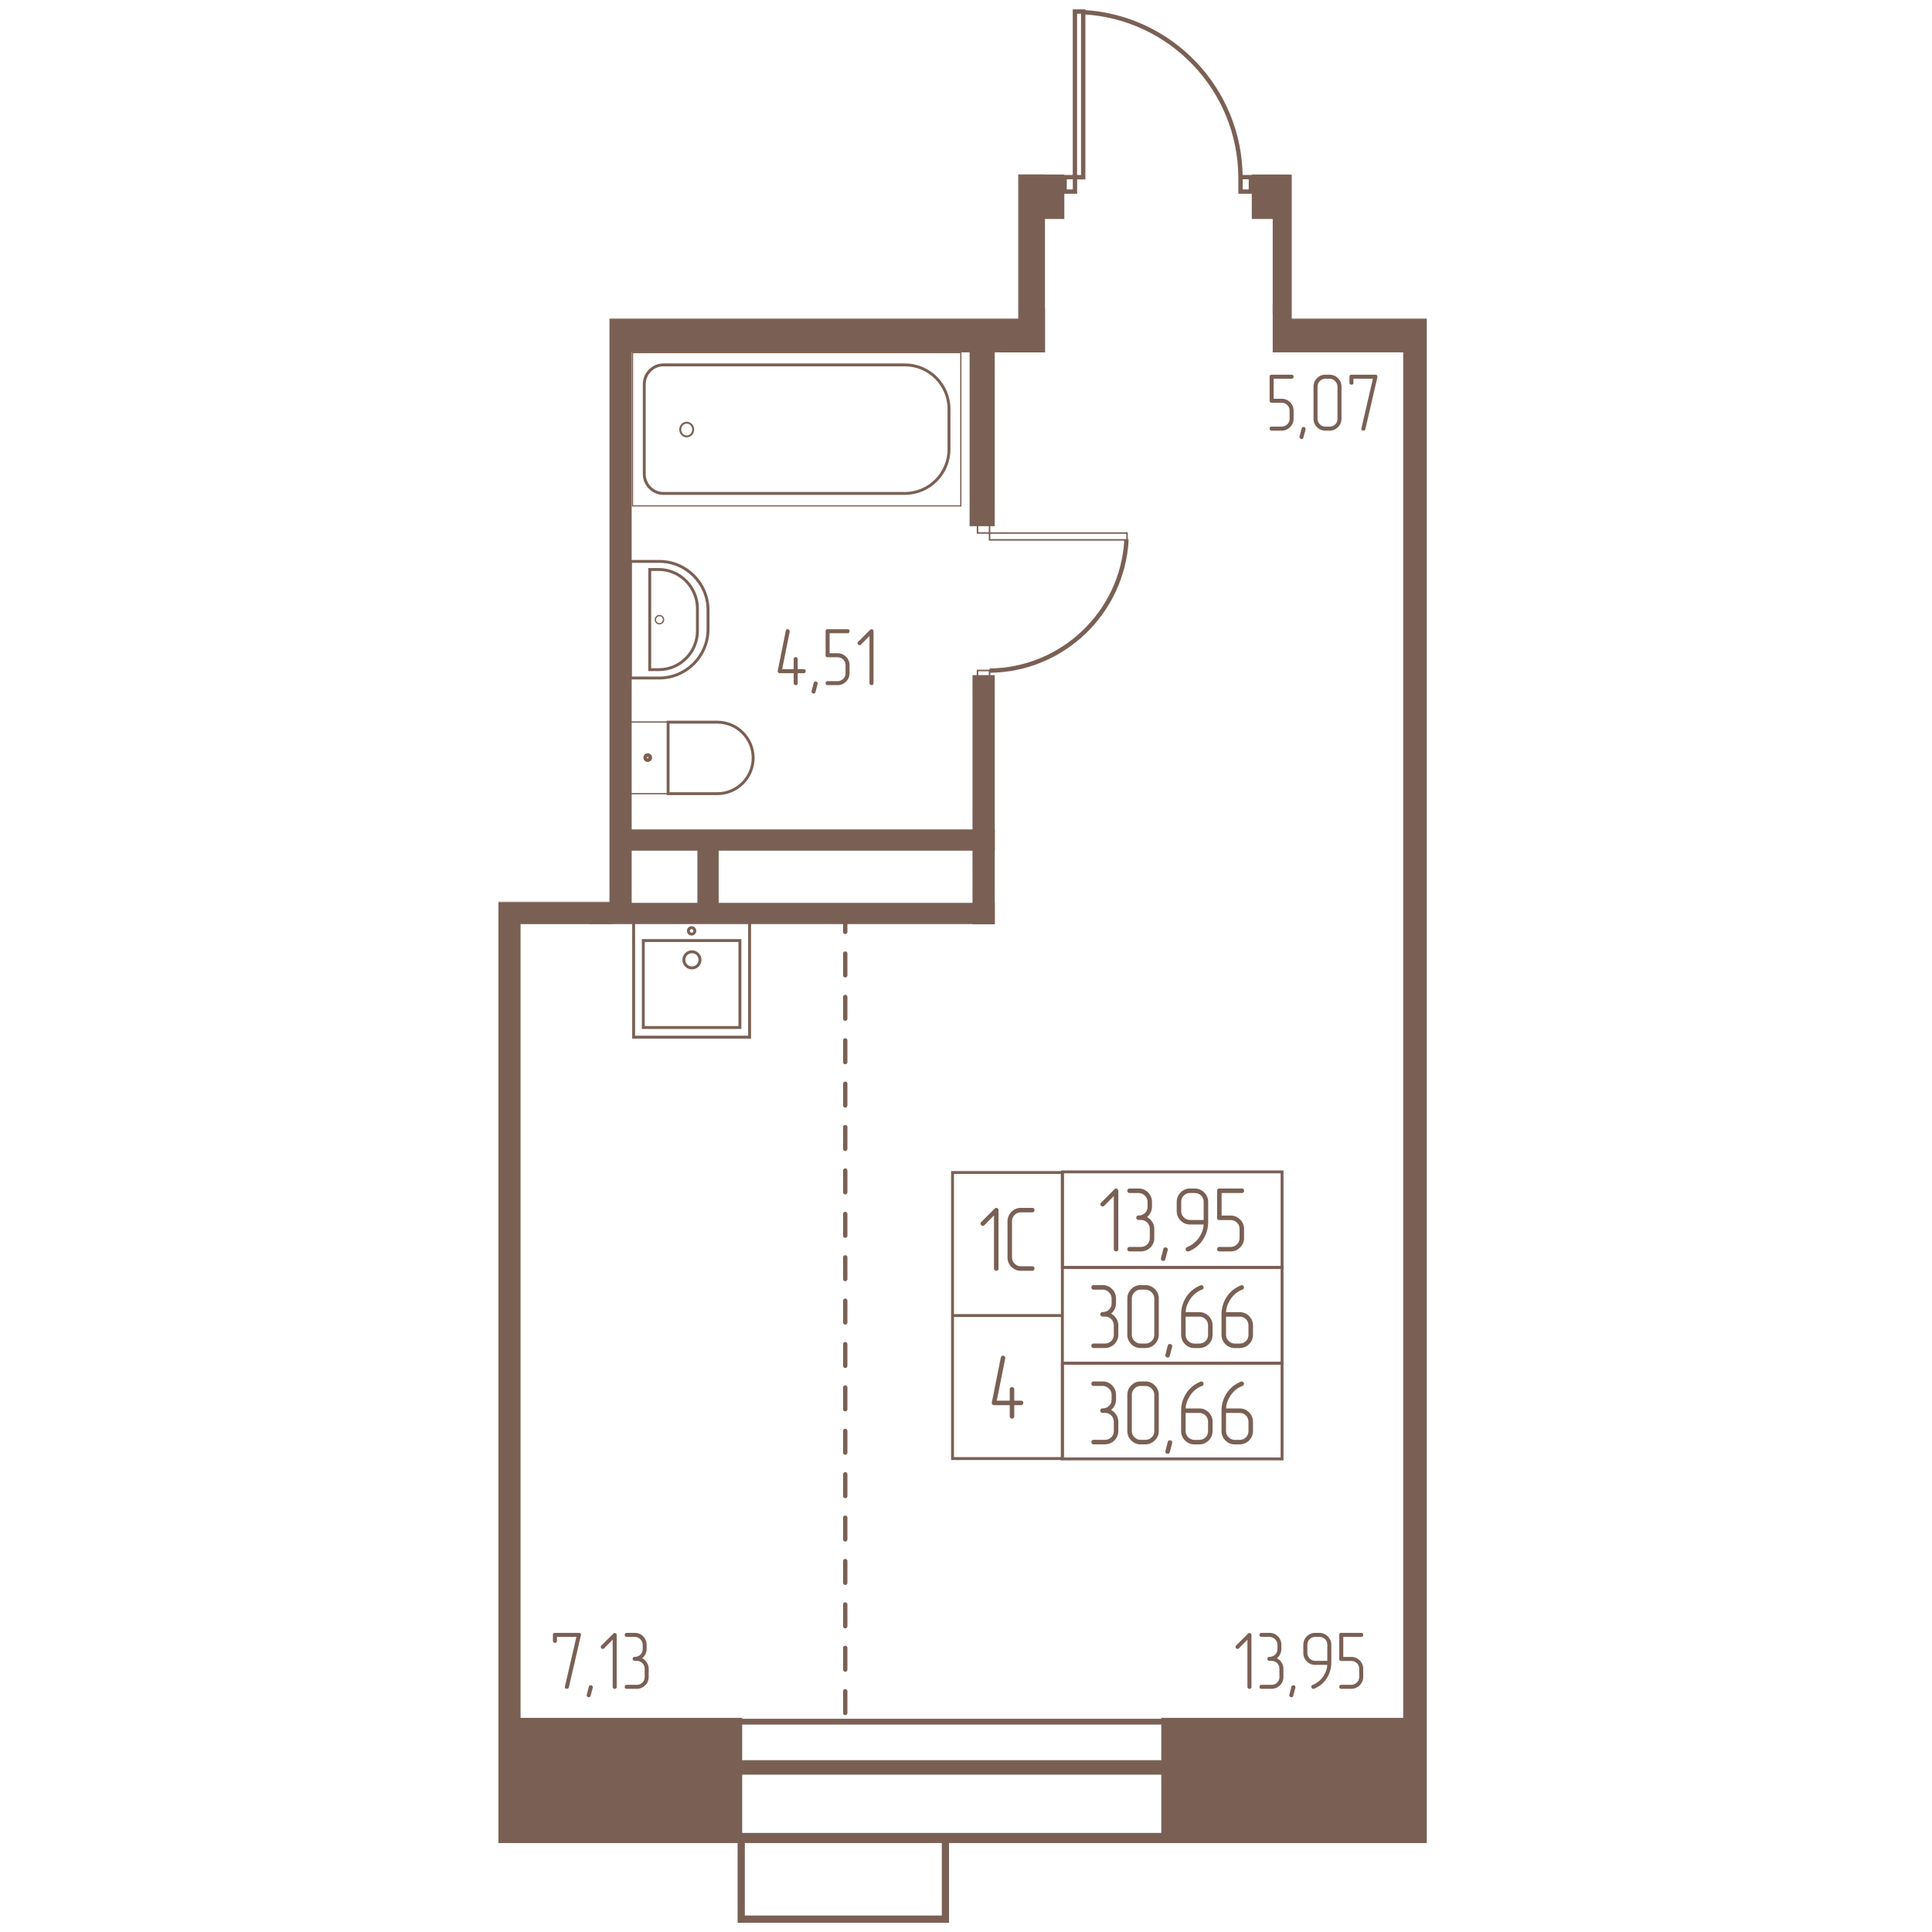 <svg   viewBox="0 0 1220 2520" fill="none" xmlns="http://www.w3.org/2000/svg" width="200" height="200"><mask id="a" style="mask-type:luminance" maskUnits="userSpaceOnUse" x="0" y="5" width="1212" height="2513"><path d="M1211.32 5H0v2512.55h1211.32V5z" fill="#fff"/></mask><g mask="url(#a)"><mask id="b" style="mask-type:luminance" maskUnits="userSpaceOnUse" x="0" y="5" width="1212" height="2513"><path d="M678.129 5h356.721v410.501h176.46V2517.56H0V1176.42h144.958V415.512h533.183V5.012L678.129 5z" fill="#fff"/></mask><g mask="url(#b)"><path d="M4076.35-5238.98h-6804.87v7636.36h6804.87v-7636.36z" stroke="#7A6054" stroke-width="13.23"/><path d="M3988.14-5151.63h-6624.62v7456.95h6624.62v-7456.95z" stroke="#7A6054" stroke-width="18.9"/><path d="M3923.86-5086.95h-6499.84v7332.6h6499.84v-7332.6z" stroke="#7A6054" stroke-width="7.56"/><path d="M1379.81 2244.45H868.477v152.52h511.333v-152.52zM314.288 2244.45h-472.257v152.52h472.257v-152.52zM1234.44 405.391h-50.42V2244.42h50.42V405.391z" fill="#7A6054" stroke="#7A6054" stroke-width="7.56"/><path d="M1381.47 401.172h-367.64v54.623h367.64v-54.623zM1064.68 231.406h-78.157v50.417h78.157v-50.417z" fill="#7A6054" stroke="#7A6054" stroke-width="7.56"/><path d="M1331.32 231.406h-267.06v20.167h267.06v-20.167zM1064.24 281.875h-50.41v123.109h50.41V281.875zM734.459 231.406h-75.631v50.417h75.631v-50.417z" fill="#7A6054" stroke="#7A6054" stroke-width="7.56"/><path d="M709.245 231.406h-50.417v224.357h50.417V231.406z" fill="#7A6054" stroke="#7A6054" stroke-width="7.56"/><path d="M709.226 405.391h-891.999v50.416h891.999v-50.416zM670.692 231.406h-803.036v21.077h803.036v-21.077zM144.757 531.406h-307.374v20.155h307.374v-20.155z" fill="#7A6054" stroke="#7A6054" stroke-width="7.56"/><path d="M37.812 455.781H17.656v75.585h20.156v-75.585zM170.155 430.156h-48.319v771.414h48.319V430.156zM643.784 1181.41H170.156v20.15h473.628v-20.15zM643.784 1085.62H170.156v20.17h473.628v-20.17z" fill="#7A6054" stroke="#7A6054" stroke-width="7.56"/><path d="M643.677 884.375h-21.411v317.455h21.411V884.375zM283.593 1105.78h-20.155v75.59h20.155v-75.59zM129.879 1055.39h-312.652v20.49h312.652v-20.49zM144.965 1151.17h-170.16v50.42h170.16v-50.42z" fill="#7A6054" stroke="#7A6054" stroke-width="7.56"/><path d="M25.221 1188.59h-50.416v1096.62H25.22V1188.59zM643.668 455.781h-25.191v226.754h25.191V455.781z" fill="#7A6054" stroke="#7A6054" stroke-width="7.56"/><path d="M583.181 2396.95v106.3H316.797v-106.3" stroke="#7A6054" stroke-width="9.45"/><path d="M452.5 2234.31V1201.56" stroke="#7A6054" stroke-width="5.67" stroke-linecap="round" stroke-dasharray="28.3 28.3"/><path d="M315.11 1226.8H189.062v113.44H315.11V1226.8z" stroke="#7A6054" stroke-width="3.78"/><path d="M327.734 1201.56h-151.25v151.25h151.25v-151.25z" stroke="#7A6054" stroke-width="3.78"/><path d="M252.529 1262.48c5.798 0 10.499-4.7 10.499-10.5s-4.701-10.5-10.499-10.5c-5.798 0-10.498 4.7-10.498 10.5s4.7 10.5 10.498 10.5zM252.085 1218.39a4.195 4.195 0 1 0 0-8.39 4.195 4.195 0 0 0 0 8.39z" stroke="#7A6054" stroke-width="3.78"/><path d="M175 659.842v-199.92h428.251v199.92H175z" stroke="#7A6054" stroke-width="1.61"/><path d="M190.352 501.152v117.22c0 13.863 11.35 25.213 24.787 25.213h315.118c31.933 0 57.562-26.043 57.562-57.561v-52.526c0-31.518-25.629-57.56-57.562-57.56H215.139c-13.448 0-24.787 11.35-24.787 25.214z" stroke="#7A6054" stroke-width="3.78"/><path d="M254.166 560.28c0 4.943-3.783 8.951-8.45 8.951s-8.45-4.008-8.45-8.951c0-4.944 3.783-8.952 8.45-8.952s8.45 4.008 8.45 8.952z" stroke="#7A6054" stroke-width="2.47"/><path d="M172.266 884.368V732.266h37.809c34.871 0 63.439 28.567 63.439 63.438v25.214c0 34.871-28.568 63.439-63.439 63.439h-37.809v.011z" stroke="#7A6054" stroke-width="3.78"/><path d="M197.5 873.482v-130.67h11.766c27.726 0 50.416 23.107 50.416 50.844v29.408c0 27.726-22.69 50.418-50.416 50.418H197.5z" stroke="#7A6054" stroke-width="3.78"/><path d="M215.501 808.246a5.348 5.348 0 1 0-10.696 0 5.348 5.348 0 0 0 10.696 0z" stroke="#7A6054" stroke-width="1.7"/><path d="M170.586 941.742v93.488h50.817v-93.488h-50.817z" stroke="#7A6054" stroke-width="1.69"/><path d="M221.445 941.953v93.277h64.292c25.628 0 46.636-21.01 46.636-46.64 0-25.629-21.008-46.637-46.636-46.637h-64.292z" stroke="#7A6054" stroke-width="3.78"/><path d="M198.144 988.197a3.291 3.291 0 1 0-6.582 0 3.291 3.291 0 0 0 6.582 0z" stroke="#7A6054" stroke-width="4.74"/><path d="M-87.813 1047.81H64.29V1010c0-34.869-28.567-63.438-63.438-63.438h-25.215c-34.87 0-63.438 28.569-63.438 63.438v37.81h-.011z" stroke="#7A6054" stroke-width="3.78"/><path d="M-76.875 1022.57H53.793v-11.76c0-27.729-23.105-50.419-50.843-50.419h-29.408c-27.727 0-50.417 22.69-50.417 50.419v11.76zM8.82 557.891h-93.273v50.843H8.82v-50.843z" stroke="#7A6054" stroke-width="3.78"/><path d="M8.82 608.359h-93.273v64.706c0 25.629 21.008 46.637 46.637 46.637S8.82 698.694 8.82 673.065v-64.706z" stroke="#7A6054" stroke-width="3.78"/><path d="M820.039 704.201v-8.967H640.707v8.967h179.332zM640.703 695.193v-11.209h-15.685v11.209h15.685zM640.703 885.74v-11.209h-15.685v11.209h15.685z" stroke="#7A6054" stroke-width="2"/><path d="M640.742 874.727c94.956-.841 173.525-75.63 178.561-170.586M762.88 15.078h-10.81v216.06h10.81V15.078z" stroke="#7A6054" stroke-width="5.67"/><path d="M752.139 231.016h-13.506v18.899h13.506v-18.899zM981.553 231.016h-13.506v18.899h13.506v-18.899zM968.051 230.986c-.842-114.708-90.75-208.823-205.043-215.127" stroke="#7A6054" stroke-width="5.67"/><path d="M982.324 2200.28v-67.72c0-.79-.265-1.41-.807-1.87a2.757 2.757 0 0 0-1.867-.69c-.714 0-1.279.25-1.705.75l-15.569 15.57c-.576.57-.853 1.17-.853 1.81 0 .71.265 1.33.796 1.86.541.53 1.152.81 1.866.81.646 0 1.245-.29 1.81-.85l11.097-11.2v61.53c0 .79.265 1.41.807 1.87.53.46 1.152.69 1.867.69.714 0 1.313-.21 1.809-.63.495-.43.749-1.07.749-1.93zM1015.59 2162.92c1.84-1.5 3.27-3.29 4.26-5.38 1-2.1 1.5-4.36 1.5-6.78v-5.23c0-4.42-1.53-8.14-4.58-11.2-2.99-2.99-6.65-4.49-10.99-4.49h-10.448c-.784 0-1.406.27-1.867.8a2.753 2.753 0 0 0-.692 1.87c0 .71.231 1.31.692 1.8.461.5 1.083.75 1.867.75h10.448c1.42 0 2.76.27 4 .81 1.25.53 2.35 1.28 3.31 2.24.96.95 1.73 2.06 2.29 3.3.58 1.25.86 2.62.86 4.12v5.23c0 2.98-1 5.46-2.99 7.41-1.99 1.96-4.48 2.94-7.47 2.94-.85 0-1.51.26-1.97.8-.46.53-.69 1.16-.69 1.87 0 .72.26 1.32.75 1.81.5.5 1.14.75 1.93.75h2.55c2.99 0 5.48.99 7.47 2.98 1.99 2 2.99 4.49 2.99 7.47v10.45c0 2.99-1 5.47-2.99 7.41-1.99 1.96-4.48 2.94-7.47 2.94h-13.007c-.783 0-1.406.27-1.867.81a2.752 2.752 0 0 0-.691 1.87c0 .71.23 1.31.691 1.8.461.5 1.084.75 1.867.75h13.007c4.27 0 7.97-1.49 11.1-4.48 3.05-3.05 4.59-6.75 4.59-11.1v-10.45c0-2.98-.79-5.7-2.35-8.16-1.56-2.45-3.6-4.35-6.08-5.7l-.02-.01zM1039.57 2201.45l-2.66 10.24c-.36 1.43-1.17 2.13-2.45 2.13-.72 0-1.35-.25-1.93-.75-.57-.5-.85-1.09-.85-1.81 0-.29.03-.53.1-.75l2.68-10.35c.28-1.35 1.09-2.04 2.45-2.04.79 0 1.44.25 1.97.71.53.46.81 1.05.81 1.76 0 .36-.04.65-.12.86zM1081.26 2166.33h-15.67c-1.42 0-2.75-.27-4-.81-1.24-.53-2.35-1.28-3.3-2.23-.96-.96-1.71-2.07-2.24-3.31-.53-1.25-.8-2.58-.8-4v-10.45c0-2.99.98-5.48 2.94-7.47 1.96-1.99 4.43-2.98 7.41-2.98h5.24c2.98 0 5.47 1 7.46 2.98 2 1.99 2.99 4.48 2.99 7.47v20.8h-.03zm5.24 2.35v-23.15c0-4.35-1.54-8.03-4.59-11.1-3.05-3.05-6.75-4.59-11.1-4.59h-5.23c-4.34 0-8.03 1.54-11.1 4.59-2.98 3.13-4.48 6.82-4.48 11.1v10.45c0 4.34 1.53 8.03 4.59 11.1 2.98 2.98 6.65 4.48 10.98 4.48h15.57c0 2.34-.43 4.75-1.28 7.19-.85 2.46-2 4.82-3.41 7.1-3.55 5.47-8.36 9.46-14.4 11.95-1.14.43-1.7 1.21-1.7 2.34 0 .71.25 1.34.75 1.87.49.53 1.06.8 1.7.8.58 0 .96-.03 1.18-.1 7.18-2.92 12.8-7.61 16.85-14.08 3.76-6.12 5.65-12.77 5.65-19.95h.02zM1128.12 2187.22v-10.45c0-4.33-1.54-8-4.59-10.98-3.05-3.06-6.72-4.59-10.98-4.59h-10.45v-26.14h23.35c.86 0 1.51-.25 1.97-.75.47-.49.7-1.1.7-1.8 0-1.78-.89-2.67-2.67-2.67h-26.02c-1.7 0-2.55.89-2.55 2.67v31.25c0 1.77.85 2.67 2.55 2.67h13.12a10 10 0 0 1 4 .81c1.24.53 2.35 1.27 3.3 2.19.96.92 1.71 2 2.24 3.25.53 1.24.79 2.61.79 4.1v10.45c0 1.5-.26 2.86-.79 4.1a9.695 9.695 0 0 1-2.24 3.25c-.95.93-2.06 1.65-3.3 2.19-1.25.53-2.59.8-4 .8h-13.12c-.78 0-1.4.26-1.86.81-.46.53-.69 1.15-.69 1.86 0 .72.23 1.32.69 1.81.46.5 1.08.75 1.86.75h13.12c4.26 0 7.93-1.53 10.98-4.59 3.05-3.05 4.59-6.71 4.59-10.98v-.01zM107.695 2133.05c.069-.21.104-.46.104-.75 0-.72-.254-1.3-.749-1.76-.496-.47-1.141-.7-1.925-.7H73.769c-1.705 0-2.558.89-2.558 2.67v7.79c0 .78.254 1.4.749 1.86.496.46 1.106.69 1.81.69 1.774 0 2.673-.85 2.673-2.55v-5.24h25.387l-14.935 64.54c-.07.22-.104.46-.104.75 0 1.63.887 2.45 2.662 2.45 1.348 0 2.213-.68 2.558-2.03l15.673-67.72h.011zM123.128 2201.45l-2.662 10.24c-.357 1.43-1.175 2.13-2.454 2.13-.715 0-1.349-.25-1.925-.75-.576-.5-.853-1.09-.853-1.81 0-.29.035-.53.104-.75l2.674-10.35c.288-1.35 1.094-2.04 2.454-2.04.784 0 1.441.25 1.971.71.53.46.806 1.05.806 1.76 0 .36-.034.65-.115.86zM154.394 2200.28v-67.72c0-.79-.265-1.41-.806-1.87a2.761 2.761 0 0 0-1.867-.69c-.715 0-1.279.25-1.706.75l-15.568 15.57c-.577.57-.853 1.17-.853 1.81 0 .71.265 1.33.795 1.86.542.53 1.152.81 1.867.81.645 0 1.244-.29 1.809-.85l11.097-11.2v61.53c0 .79.265 1.41.807 1.87.53.46 1.152.69 1.867.69.714 0 1.314-.21 1.809-.63.496-.43.749-1.07.749-1.93zM187.661 2162.92c1.844-1.5 3.273-3.29 4.264-5.38.991-2.1 1.498-4.36 1.498-6.78v-5.23c0-4.42-1.533-8.14-4.587-11.2-2.984-2.99-6.649-4.49-10.982-4.49h-10.452c-.784 0-1.406.27-1.867.8a2.752 2.752 0 0 0-.691 1.87c0 .71.23 1.31.691 1.8.461.5 1.083.75 1.867.75h10.452a9.95 9.95 0 0 1 3.999.81c1.244.53 2.351 1.28 3.307 2.24.957.95 1.729 2.06 2.293 3.3.577 1.25.853 2.62.853 4.12v5.23c0 2.98-.991 5.46-2.984 7.41-1.994 1.96-4.483 2.94-7.468 2.94-.853 0-1.51.26-1.97.8a2.771 2.771 0 0 0-.692 1.87c0 .72.254 1.32.749 1.81.496.5 1.141.75 1.925.75h2.558c2.985 0 5.474.99 7.467 2.98 1.994 2 2.985 4.49 2.985 7.47v10.45c0 2.99-.991 5.47-2.985 7.41-1.993 1.96-4.482 2.94-7.467 2.94h-13.01c-.784 0-1.406.27-1.867.81a2.753 2.753 0 0 0-.692 1.87c0 .71.231 1.31.692 1.8.461.5 1.083.75 1.867.75h13.01c4.264 0 7.963-1.49 11.097-4.48 3.054-3.05 4.587-6.75 4.587-11.1v-10.45c0-2.98-.784-5.7-2.351-8.16-1.556-2.45-3.595-4.35-6.073-5.7l-.023-.01zM1037.3 546.127v-10.452c0-4.333-1.54-7.998-4.59-10.982-3.05-3.054-6.72-4.587-10.98-4.587h-10.46V493.97h23.36c.86 0 1.51-.253 1.97-.749.47-.495.7-1.106.7-1.809 0-1.775-.89-2.662-2.67-2.662h-26.02c-1.7 0-2.56.887-2.56 2.662v31.253c0 1.774.86 2.673 2.56 2.673h13.12c1.41 0 2.75.265 4 .807 1.24.53 2.35 1.267 3.3 2.189a9.765 9.765 0 0 1 2.24 3.25c.53 1.245.79 2.616.79 4.102v10.453c0 1.498-.26 2.857-.79 4.102a9.765 9.765 0 0 1-2.24 3.25 11.03 11.03 0 0 1-3.3 2.189c-1.25.53-2.59.795-4 .795h-13.12c-.78 0-1.4.265-1.86.807-.46.53-.7 1.152-.7 1.867 0 .714.24 1.314.7 1.809.46.496 1.08.749 1.86.749h13.12c4.26 0 7.93-1.533 10.98-4.586 3.05-3.054 4.59-6.719 4.59-10.982v-.012zM1052.85 560.272l-2.66 10.233c-.35 1.429-1.17 2.132-2.45 2.132-.72 0-1.35-.253-1.93-.749-.57-.496-.85-1.095-.85-1.809 0-.288.04-.53.1-.749l2.68-10.349c.29-1.348 1.09-2.028 2.45-2.028.79 0 1.44.231 1.97.692.53.461.81 1.048.81 1.763 0 .357-.03.645-.12.852v.012zM1099.78 546.138v-41.704c0-4.414-1.54-8.113-4.59-11.098-3.05-3.053-6.75-4.586-11.1-4.586h-5.23c-4.34 0-8.03 1.533-11.1 4.586-2.98 3.135-4.48 6.823-4.48 11.098v41.704c0 4.333 1.53 8.033 4.59 11.098 2.98 2.985 6.65 4.483 10.98 4.483h5.23c4.33 0 8.03-1.533 11.1-4.587 3.05-3.054 4.59-6.718 4.59-10.982l.01-.012zm-5.23 0c0 2.985-1 5.463-2.99 7.41-1.99 1.959-4.48 2.939-7.47 2.939h-5.23c-1.42 0-2.75-.265-4-.795a10.558 10.558 0 0 1-3.3-2.236 10.373 10.373 0 0 1-2.24-3.307 10.12 10.12 0 0 1-.8-3.999v-41.705c0-1.498.27-2.858.8-4.114a10.507 10.507 0 0 1 2.24-3.307 10.39 10.39 0 0 1 3.3-2.236c1.25-.53 2.58-.806 4-.806h5.23c1.5 0 2.86.288 4.11.853 1.24.576 2.35 1.336 3.3 2.293.96.956 1.71 2.063 2.24 3.307.53 1.245.79 2.581.79 3.999v41.704h.02zM1146.6 491.954c.07-.208.11-.461.11-.749 0-.715-.26-1.303-.75-1.764-.5-.461-1.14-.691-1.93-.691h-31.35c-1.71 0-2.56.887-2.56 2.662v7.79c0 .784.25 1.406.75 1.867.49.461 1.1.691 1.81.691 1.77 0 2.67-.852 2.67-2.558v-5.232h25.39l-14.94 64.534c-.07.218-.1.46-.1.749 0 1.636.88 2.454 2.66 2.454 1.35 0 2.21-.68 2.56-2.028l15.67-67.725h.01zM390.485 872.848v-13.114c0-.853-.265-1.498-.795-1.924a2.737 2.737 0 0 0-1.763-.634c-1.775 0-2.662.853-2.662 2.558v13.114h-15.038l9.806-48.953v-.634c0-.714-.265-1.313-.806-1.809-.53-.495-1.153-.749-1.867-.749-1.279 0-2.098.715-2.455 2.132l-10.452 52.053v.645c0 .715.254 1.314.749 1.81a2.482 2.482 0 0 0 1.809.749h18.243v13.01c0 .784.265 1.406.795 1.867.53.461 1.152.691 1.867.691.714 0 1.313-.207 1.809-.634.495-.426.749-1.071.749-1.924v-13.01h7.894c.783 0 1.406-.265 1.867-.807.46-.53.691-1.152.691-1.867 0-1.705-.853-2.558-2.558-2.558h-7.894l.011-.012zM416.409 892.225l-2.662 10.233c-.357 1.429-1.175 2.132-2.454 2.132-.715 0-1.348-.253-1.925-.749-.576-.495-.852-1.095-.852-1.809 0-.288.034-.53.103-.749l2.674-10.349c.288-1.348 1.095-2.028 2.454-2.028.784 0 1.441.231 1.971.692.53.461.807 1.048.807 1.763 0 .357-.035.645-.116.853v.011zM458.116 878.08v-10.452c0-4.333-1.533-7.997-4.586-10.982-3.054-3.054-6.719-4.587-10.983-4.587h-10.452v-26.136h23.359c.853 0 1.51-.253 1.971-.749.461-.495.691-1.106.691-1.809 0-1.775-.887-2.662-2.662-2.662h-26.021c-1.705 0-2.558.887-2.558 2.662v31.253c0 1.774.853 2.673 2.558 2.673h13.114c1.418 0 2.755.265 3.999.807a10.87 10.87 0 0 1 3.307 2.189 9.799 9.799 0 0 1 2.236 3.25c.53 1.245.795 2.616.795 4.103v10.452c0 1.498-.265 2.857-.795 4.102a9.799 9.799 0 0 1-2.236 3.25 11.075 11.075 0 0 1-3.307 2.189 10.11 10.11 0 0 1-3.999.795h-13.114c-.783 0-1.406.265-1.867.807a2.753 2.753 0 0 0-.691 1.867c0 .714.23 1.314.691 1.809.461.496 1.084.749 1.867.749h13.114c4.264 0 7.929-1.532 10.983-4.586 3.053-3.054 4.586-6.719 4.586-10.982v-.012zM489.355 891.065V823.34c0-.784-.265-1.406-.807-1.867a2.754 2.754 0 0 0-1.866-.692c-.715 0-1.28.254-1.706.749l-15.569 15.569c-.576.576-.852 1.175-.852 1.809 0 .715.265 1.337.795 1.867.541.53 1.152.807 1.867.807.645 0 1.244-.288 1.809-.853l11.097-11.201v61.537c0 .783.265 1.406.807 1.867.53.461 1.152.691 1.867.691.714 0 1.314-.207 1.809-.634.496-.426.749-1.071.749-1.924zM36.436 850.736v-10.452c0-4.333-1.532-7.997-4.586-10.982-3.054-3.054-6.719-4.586-10.982-4.586H10.416V798.58h23.358c.853 0 1.51-.254 1.97-.749.462-.496.692-1.107.692-1.81 0-1.774-.887-2.662-2.662-2.662H7.754c-1.706 0-2.559.888-2.559 2.662v31.253c0 1.775.853 2.673 2.559 2.673h13.114c1.417 0 2.754.265 3.998.807 1.245.53 2.351 1.268 3.308 2.19a9.804 9.804 0 0 1 2.235 3.249c.53 1.245.796 2.616.796 4.103v10.452c0 1.498-.265 2.858-.796 4.102a9.808 9.808 0 0 1-2.235 3.25 11.11 11.11 0 0 1-3.308 2.19c-1.244.53-2.58.795-3.998.795H7.754c-.784 0-1.406.265-1.867.806a2.756 2.756 0 0 0-.692 1.867c0 .715.23 1.314.692 1.809.46.496 1.083.75 1.867.75h13.114c4.264 0 7.928-1.533 10.982-4.587 3.054-3.054 4.586-6.718 4.586-10.982v-.012z" fill="#7A6054"/></g><path d="M735.697 1529.38H592.422v186.54h143.275v-186.54zM735.697 1715.94H592.422v186.54h143.275v-186.54zM1022.25 1653.28H735.703v124.79h286.547v-124.79z" stroke="#7A6054" stroke-width="3.78"/><path d="M1022.25 1528.52H735.703v124.79h286.547v-124.79zM1022.25 1778.12H735.703v124.8h286.547v-124.8z" stroke="#7A6054" stroke-width="3.78"/><path d="M808.667 1629.39v-76.2c0-.87-.3-1.58-.899-2.09a3.116 3.116 0 0 0-2.097-.79c-.807 0-1.441.28-1.925.84l-17.516 17.52c-.645.63-.957 1.31-.957 2.04 0 .79.3 1.5.899 2.1.599.6 1.302.9 2.098.9.726 0 1.406-.33 2.039-.96l12.481-12.6v69.24c0 .87.299 1.58.898 2.1.6.51 1.303.78 2.098.78.806 0 1.486-.24 2.04-.71.564-.49.841-1.2.841-2.17zM846.105 1587.42a17.236 17.236 0 0 0 4.805-6.06c1.118-2.36 1.683-4.9 1.683-7.62v-5.87c0-4.96-1.717-9.17-5.163-12.6-3.365-3.35-7.479-5.04-12.354-5.04h-11.754c-.876 0-1.579.3-2.097.9-.519.6-.784 1.31-.784 2.1 0 .8.254 1.48.784 2.04.518.56 1.221.84 2.097.84h11.754c1.602 0 3.1.3 4.495.9 1.406.6 2.639 1.44 3.722 2.51a12.626 12.626 0 0 1 2.581 3.72c.634 1.4.957 2.94.957 4.63v5.87c0 3.37-1.118 6.15-3.365 8.35-2.236 2.2-5.036 3.29-8.401 3.29-.957 0-1.706.3-2.224.9-.519.6-.784 1.3-.784 2.1 0 .79.277 1.47.841 2.04.565.56 1.28.84 2.167.84h2.881c3.365 0 6.154 1.12 8.401 3.35 2.235 2.24 3.365 5.05 3.365 8.4v11.76c0 3.36-1.118 6.14-3.365 8.34-2.236 2.2-5.036 3.3-8.401 3.3h-14.635c-.876 0-1.579.3-2.098.9-.518.59-.783 1.3-.783 2.09 0 .81.253 1.49.783 2.04.519.57 1.222.84 2.098.84h14.635c4.805 0 8.954-1.68 12.48-5.03 3.434-3.44 5.163-7.61 5.163-12.48v-11.76c0-3.36-.876-6.42-2.639-9.18s-4.045-4.9-6.845-6.42v.01zM873.092 1630.75l-2.996 11.53c-.403 1.6-1.314 2.39-2.754 2.39-.807 0-1.521-.27-2.167-.84-.634-.56-.956-1.24-.956-2.04 0-.32.046-.6.115-.84l2.996-11.64c.323-1.52 1.245-2.28 2.754-2.28.876 0 1.614.27 2.224.78.6.52.899 1.19.899 1.99 0 .4-.034.72-.115.95zM920.003 1591.27h-17.632c-1.601 0-3.099-.3-4.505-.9a12.03 12.03 0 0 1-3.723-2.51 11.717 11.717 0 0 1-2.523-3.72 11.402 11.402 0 0 1-.899-4.51v-11.75c0-3.37 1.095-6.17 3.296-8.4 2.201-2.24 4.978-3.37 8.343-3.37h5.877c3.365 0 6.165 1.12 8.401 3.37 2.236 2.23 3.353 5.03 3.353 8.4v23.39h.012zm5.877 2.64v-26.03c0-4.88-1.717-9.05-5.163-12.48-3.434-3.44-7.605-5.17-12.48-5.17h-5.877c-4.875 0-9.046 1.72-12.48 5.17-3.365 3.51-5.036 7.67-5.036 12.48v11.75c0 4.88 1.717 9.05 5.162 12.48 3.365 3.37 7.479 5.04 12.354 5.04h17.516c0 2.64-.484 5.33-1.44 8.1a39.176 39.176 0 0 1-3.838 7.97c-3.999 6.17-9.403 10.64-16.202 13.44-1.279.48-1.925 1.36-1.925 2.64 0 .81.277 1.5.842 2.1.564.6 1.198.9 1.924.9.645 0 1.083-.05 1.314-.12 8.078-3.27 14.404-8.56 18.956-15.83 4.241-6.88 6.361-14.36 6.361-22.44h.012zM972.675 1614.78v-11.76c0-4.87-1.717-9-5.163-12.35-3.434-3.43-7.559-5.16-12.353-5.16h-11.754v-29.4h26.274c.956 0 1.705-.28 2.224-.84.519-.56.784-1.24.784-2.04 0-1.99-1.003-3-2.997-3h-29.27c-1.924 0-2.881 1.01-2.881 3v35.16c0 1.99.957 3 2.881 3h14.75c1.602 0 3.1.3 4.506.89 1.395.6 2.639 1.42 3.722 2.47a11.09 11.09 0 0 1 2.524 3.65c.599 1.41.899 2.94.899 4.62v11.76c0 1.68-.3 3.21-.899 4.62a10.788 10.788 0 0 1-2.524 3.65 12.12 12.12 0 0 1-3.722 2.47c-1.394.6-2.904.9-4.506.9h-14.75c-.876 0-1.579.3-2.097.9-.519.6-.784 1.3-.784 2.09 0 .81.254 1.49.784 2.04.518.57 1.221.85 2.097.85h14.75c4.806 0 8.92-1.72 12.354-5.17 3.434-3.43 5.163-7.56 5.163-12.35h-.012zM799.191 1713.44c2.085-1.69 3.676-3.7 4.805-6.06 1.118-2.37 1.683-4.9 1.683-7.62v-5.88c0-4.95-1.718-9.16-5.163-12.59-3.365-3.36-7.479-5.04-12.354-5.04h-11.754c-.876 0-1.579.3-2.097.9-.519.6-.784 1.3-.784 2.1 0 .79.254 1.47.784 2.04.518.56 1.221.84 2.097.84h11.754c1.602 0 3.1.3 4.495.9 1.406.6 2.639 1.44 3.722 2.51a12.372 12.372 0 0 1 2.581 3.72c.634 1.39.957 2.94.957 4.62v5.88c0 3.36-1.118 6.14-3.365 8.34-2.236 2.2-5.036 3.3-8.401 3.3-.957 0-1.706.3-2.224.9-.519.6-.784 1.3-.784 2.09 0 .8.277 1.48.841 2.04.565.57 1.28.84 2.167.84h2.881c3.365 0 6.153 1.12 8.401 3.36 2.235 2.23 3.365 5.05 3.365 8.4v11.75c0 3.37-1.118 6.15-3.365 8.35-2.236 2.2-5.036 3.29-8.401 3.29h-14.635c-.876 0-1.579.3-2.098.9a3.12 3.12 0 0 0-.783 2.1c0 .81.253 1.48.783 2.04.519.56 1.222.84 2.098.84h14.635c4.805 0 8.954-1.68 12.48-5.04 3.434-3.43 5.163-7.6 5.163-12.48v-11.75c0-3.37-.876-6.42-2.639-9.19-1.763-2.75-4.045-4.88-6.845-6.4zM861.466 1740.81v-46.92c0-4.95-1.717-9.11-5.163-12.48-3.434-3.43-7.605-5.16-12.48-5.16h-5.877c-4.875 0-9.046 1.72-12.48 5.16-3.365 3.52-5.036 7.68-5.036 12.48v46.92c0 4.87 1.717 9.04 5.162 12.48 3.365 3.36 7.479 5.03 12.354 5.03h5.877c4.875 0 9.046-1.71 12.48-5.16 3.434-3.43 5.163-7.56 5.163-12.35zm-5.877 0c0 3.36-1.118 6.14-3.354 8.34-2.235 2.2-5.047 3.3-8.4 3.3h-5.878c-1.601 0-3.1-.3-4.505-.9a11.889 11.889 0 0 1-3.723-2.52 11.606 11.606 0 0 1-2.523-3.72c-.6-1.39-.899-2.9-.899-4.49v-46.92c0-1.68.299-3.21.899-4.62.599-1.4 1.44-2.64 2.523-3.72 1.084-1.07 2.317-1.92 3.723-2.51 1.405-.6 2.904-.9 4.505-.9h5.878c1.682 0 3.215.32 4.621.96a12.43 12.43 0 0 1 3.722 2.58c1.071 1.08 1.924 2.31 2.512 3.72.599 1.41.899 2.9.899 4.51v46.91-.02zM878.873 1756.77l-2.996 11.52c-.403 1.6-1.314 2.4-2.754 2.4-.807 0-1.521-.28-2.167-.84-.633-.57-.956-1.25-.956-2.04 0-.32.046-.6.115-.84l2.996-11.64c.323-1.52 1.245-2.28 2.755-2.28.875 0 1.613.26 2.224.78.599.52.899 1.19.899 1.98 0 .41-.035.73-.116.96zM896.475 1717.34h17.516c3.365 0 6.165 1.12 8.401 3.35 2.235 2.24 3.353 5.05 3.353 8.41v11.75c0 3.36-1.118 6.14-3.353 8.34-2.236 2.2-5.048 3.3-8.401 3.3h-5.877c-1.602 0-3.1-.3-4.506-.9a12.014 12.014 0 0 1-3.722-2.51 11.815 11.815 0 0 1-2.524-3.72c-.599-1.4-.899-2.91-.899-4.5v-23.52h.012zm-5.878-2.64v26.16c0 4.88 1.717 9.05 5.163 12.48 3.365 3.37 7.479 5.04 12.354 5.04h5.877c4.805 0 8.965-1.68 12.48-5.04 3.434-3.43 5.163-7.6 5.163-12.48v-11.75c0-4.96-1.717-9.16-5.163-12.6-3.365-3.36-7.525-5.03-12.48-5.03H896.59c0-2.64.484-5.41 1.44-8.29.957-2.56 2.236-5.12 3.838-7.67 3.918-6.41 9.276-10.88 16.075-13.44 1.28-.57 1.925-1.49 1.925-2.76 0-.8-.265-1.49-.784-2.09-.518-.6-1.187-.9-1.982-.9-.323 0-.726.08-1.198.24-8.159 3.27-14.52 8.56-19.084 15.83-4.16 6.8-6.234 14.24-6.234 22.33l.011-.03zM949.17 1717.34h17.516c3.365 0 6.165 1.12 8.401 3.35 2.236 2.24 3.353 5.05 3.353 8.41v11.75c0 3.36-1.117 6.14-3.353 8.34s-5.048 3.3-8.401 3.3h-5.877c-1.602 0-3.1-.3-4.506-.9a12.026 12.026 0 0 1-3.722-2.51 11.832 11.832 0 0 1-2.524-3.72c-.599-1.4-.899-2.91-.899-4.5v-23.52h.012zm-5.877-2.64v26.16c0 4.88 1.717 9.05 5.162 12.48 3.365 3.37 7.479 5.04 12.354 5.04h5.877c4.805 0 8.966-1.68 12.48-5.04 3.434-3.43 5.163-7.6 5.163-12.48v-11.75c0-4.96-1.717-9.16-5.163-12.6-3.365-3.36-7.525-5.03-12.48-5.03h-17.401c0-2.64.484-5.41 1.441-8.29.956-2.56 2.235-5.12 3.837-7.67 3.918-6.41 9.277-10.88 16.076-13.44 1.279-.57 1.924-1.49 1.924-2.76 0-.8-.265-1.49-.783-2.09-.519-.6-1.187-.9-1.982-.9-.323 0-.726.08-1.199.24-8.159 3.27-14.52 8.56-19.083 15.83-4.16 6.8-6.235 14.24-6.235 22.33l.012-.03zM799.191 1839.06a17.236 17.236 0 0 0 4.805-6.06c1.118-2.36 1.683-4.9 1.683-7.62v-5.87c0-4.96-1.718-9.17-5.163-12.6-3.365-3.35-7.479-5.03-12.354-5.03h-11.754c-.876 0-1.579.29-2.097.89-.519.6-.784 1.31-.784 2.1 0 .8.254 1.48.784 2.04.518.57 1.221.84 2.097.84h11.754c1.602 0 3.1.3 4.495.9 1.406.6 2.639 1.44 3.722 2.51a12.543 12.543 0 0 1 2.581 3.73c.634 1.39.957 2.93.957 4.62v5.87c0 3.37-1.118 6.15-3.365 8.35-2.236 2.2-5.036 3.29-8.401 3.29-.957 0-1.706.3-2.224.9-.519.6-.784 1.3-.784 2.1 0 .79.277 1.47.841 2.04.565.56 1.28.84 2.167.84h2.881c3.365 0 6.153 1.12 8.401 3.35 2.235 2.24 3.365 5.05 3.365 8.4v11.76c0 3.36-1.118 6.14-3.365 8.34-2.236 2.2-5.036 3.3-8.401 3.3h-14.635c-.876 0-1.579.3-2.098.9-.518.6-.783 1.3-.783 2.09 0 .81.253 1.49.783 2.04.519.57 1.222.84 2.098.84h14.635c4.805 0 8.954-1.68 12.48-5.03 3.434-3.44 5.163-7.61 5.163-12.48v-11.76c0-3.36-.876-6.41-2.639-9.18-1.763-2.75-4.045-4.9-6.845-6.42v.01zM861.466 1866.43v-46.91c0-4.96-1.717-9.12-5.163-12.48-3.434-3.44-7.605-5.16-12.48-5.16h-5.877c-4.875 0-9.046 1.71-12.48 5.16-3.365 3.51-5.036 7.67-5.036 12.48v46.91c0 4.88 1.717 9.05 5.162 12.48 3.365 3.37 7.479 5.04 12.354 5.04h5.877c4.875 0 9.046-1.72 12.48-5.17 3.434-3.43 5.163-7.55 5.163-12.35zm-5.877 0c0 3.37-1.118 6.14-3.354 8.34-2.235 2.21-5.047 3.3-8.4 3.3h-5.878c-1.601 0-3.1-.3-4.505-.9a12.03 12.03 0 0 1-3.723-2.51 11.717 11.717 0 0 1-2.523-3.72c-.6-1.4-.899-2.91-.899-4.5v-46.91c0-1.68.299-3.22.899-4.62.599-1.41 1.44-2.64 2.523-3.72a11.601 11.601 0 0 1 3.723-2.52c1.405-.6 2.904-.89 4.505-.89h5.878c1.682 0 3.215.32 4.621.95 1.394.64 2.638 1.5 3.722 2.58 1.071 1.09 1.924 2.32 2.512 3.73.599 1.4.899 2.9.899 4.5v46.91-.02zM878.873 1882.39l-2.996 11.53c-.403 1.6-1.314 2.39-2.754 2.39-.807 0-1.521-.27-2.167-.84-.633-.56-.956-1.24-.956-2.04 0-.32.046-.6.115-.84l2.996-11.64c.323-1.52 1.245-2.28 2.755-2.28.875 0 1.613.27 2.224.79.599.51.899 1.18.899 1.98 0 .4-.035.72-.116.95zM896.475 1842.95h17.516c3.365 0 6.165 1.12 8.401 3.36 2.235 2.23 3.353 5.05 3.353 8.4v11.75c0 3.37-1.118 6.15-3.353 8.35-2.236 2.2-5.048 3.29-8.401 3.29h-5.877c-1.602 0-3.1-.3-4.506-.9a12.014 12.014 0 0 1-3.722-2.51 11.703 11.703 0 0 1-2.524-3.72c-.599-1.4-.899-2.9-.899-4.5v-23.52h.012zm-5.878-2.63v26.15c0 4.88 1.717 9.05 5.163 12.49 3.365 3.36 7.479 5.03 12.354 5.03h5.877c4.805 0 8.965-1.68 12.48-5.03 3.434-3.44 5.163-7.61 5.163-12.49v-11.75c0-4.95-1.717-9.16-5.163-12.59-3.365-3.37-7.525-5.04-12.48-5.04H896.59c0-2.64.484-5.39 1.44-8.27.957-2.56 2.236-5.12 3.838-7.68 3.918-6.41 9.276-10.88 16.075-13.44 1.28-.56 1.925-1.48 1.925-2.75 0-.81-.265-1.5-.784-2.1-.518-.6-1.187-.9-1.982-.9-.323 0-.726.08-1.198.25-8.159 3.27-14.52 8.56-19.084 15.83-4.16 6.8-6.234 14.23-6.234 22.31l.011-.02zM949.17 1842.95h17.516c3.365 0 6.165 1.12 8.401 3.36 2.236 2.23 3.353 5.05 3.353 8.4v11.75c0 3.37-1.117 6.15-3.353 8.35-2.236 2.2-5.048 3.29-8.401 3.29h-5.877c-1.602 0-3.1-.3-4.506-.9a12.026 12.026 0 0 1-3.722-2.51 11.72 11.72 0 0 1-2.524-3.72c-.599-1.4-.899-2.9-.899-4.5v-23.52h.012zm-5.877-2.63v26.15c0 4.88 1.717 9.05 5.162 12.49 3.365 3.36 7.479 5.03 12.354 5.03h5.877c4.805 0 8.966-1.68 12.48-5.03 3.434-3.44 5.163-7.61 5.163-12.49v-11.75c0-4.95-1.717-9.16-5.163-12.59-3.365-3.37-7.525-5.04-12.48-5.04h-17.401c0-2.64.484-5.39 1.441-8.27.956-2.56 2.235-5.12 3.837-7.68 3.918-6.41 9.277-10.88 16.076-13.44 1.279-.56 1.924-1.48 1.924-2.75 0-.81-.265-1.5-.783-2.1-.519-.6-1.187-.9-1.982-.9-.323 0-.726.08-1.199.25-8.159 3.27-14.52 8.56-19.083 15.83-4.16 6.8-6.235 14.23-6.235 22.31l.012-.02zM652.378 1654.62v-76.19c0-.88-.3-1.58-.899-2.1a3.107 3.107 0 0 0-2.097-.78c-.807 0-1.441.27-1.925.84l-17.516 17.51c-.645.64-.957 1.32-.957 2.04 0 .8.3 1.5.899 2.1.6.6 1.302.9 2.098.9.726 0 1.405-.32 2.039-.96l12.481-12.59v69.23c0 .88.299 1.58.898 2.1.6.52 1.303.78 2.098.78.806 0 1.486-.24 2.039-.71.565-.48.842-1.2.842-2.17zM696.28 1657.53c.957 0 1.706-.3 2.225-.9.518-.6.783-1.26.783-1.98 0-1.99-1.002-3-2.996-3h-14.52c-1.682 0-3.215-.3-4.621-.9a12.026 12.026 0 0 1-3.722-2.51 11.61 11.61 0 0 1-2.524-3.72c-.599-1.4-.899-2.9-.899-4.49v-46.92c0-3.36 1.118-6.16 3.365-8.4 2.236-2.23 5.036-3.36 8.401-3.36h14.52c.956 0 1.705-.28 2.224-.85.519-.56.784-1.24.784-2.04 0-1.99-1.003-2.99-2.996-2.99h-14.52c-4.875 0-9.035 1.72-12.481 5.16-3.434 3.44-5.162 7.61-5.162 12.48v46.92c0 4.87 1.717 9.04 5.162 12.48 3.434 3.36 7.594 5.03 12.481 5.03h14.52l-.024-.01zM672.931 1826.94v-14.76c0-.96-.3-1.69-.899-2.16a3.102 3.102 0 0 0-1.982-.71c-1.994 0-2.996.95-2.996 2.88v14.76h-16.917l11.04-55.07v-.72c0-.8-.3-1.48-.899-2.04-.6-.56-1.303-.84-2.098-.84-1.44 0-2.362.81-2.754 2.4l-11.754 58.55v.72c0 .8.276 1.48.841 2.03.565.57 1.245.85 2.04.85h20.512v14.63c0 .88.3 1.58.899 2.1s1.302.78 2.097.78c.807 0 1.475-.24 2.04-.71.565-.49.841-1.2.841-2.17v-14.63h8.874c.875 0 1.578-.3 2.097-.9.519-.6.784-1.3.784-2.1 0-1.92-.957-2.88-2.881-2.88h-8.874l-.011-.01z" fill="#7A6054"/></g></svg>